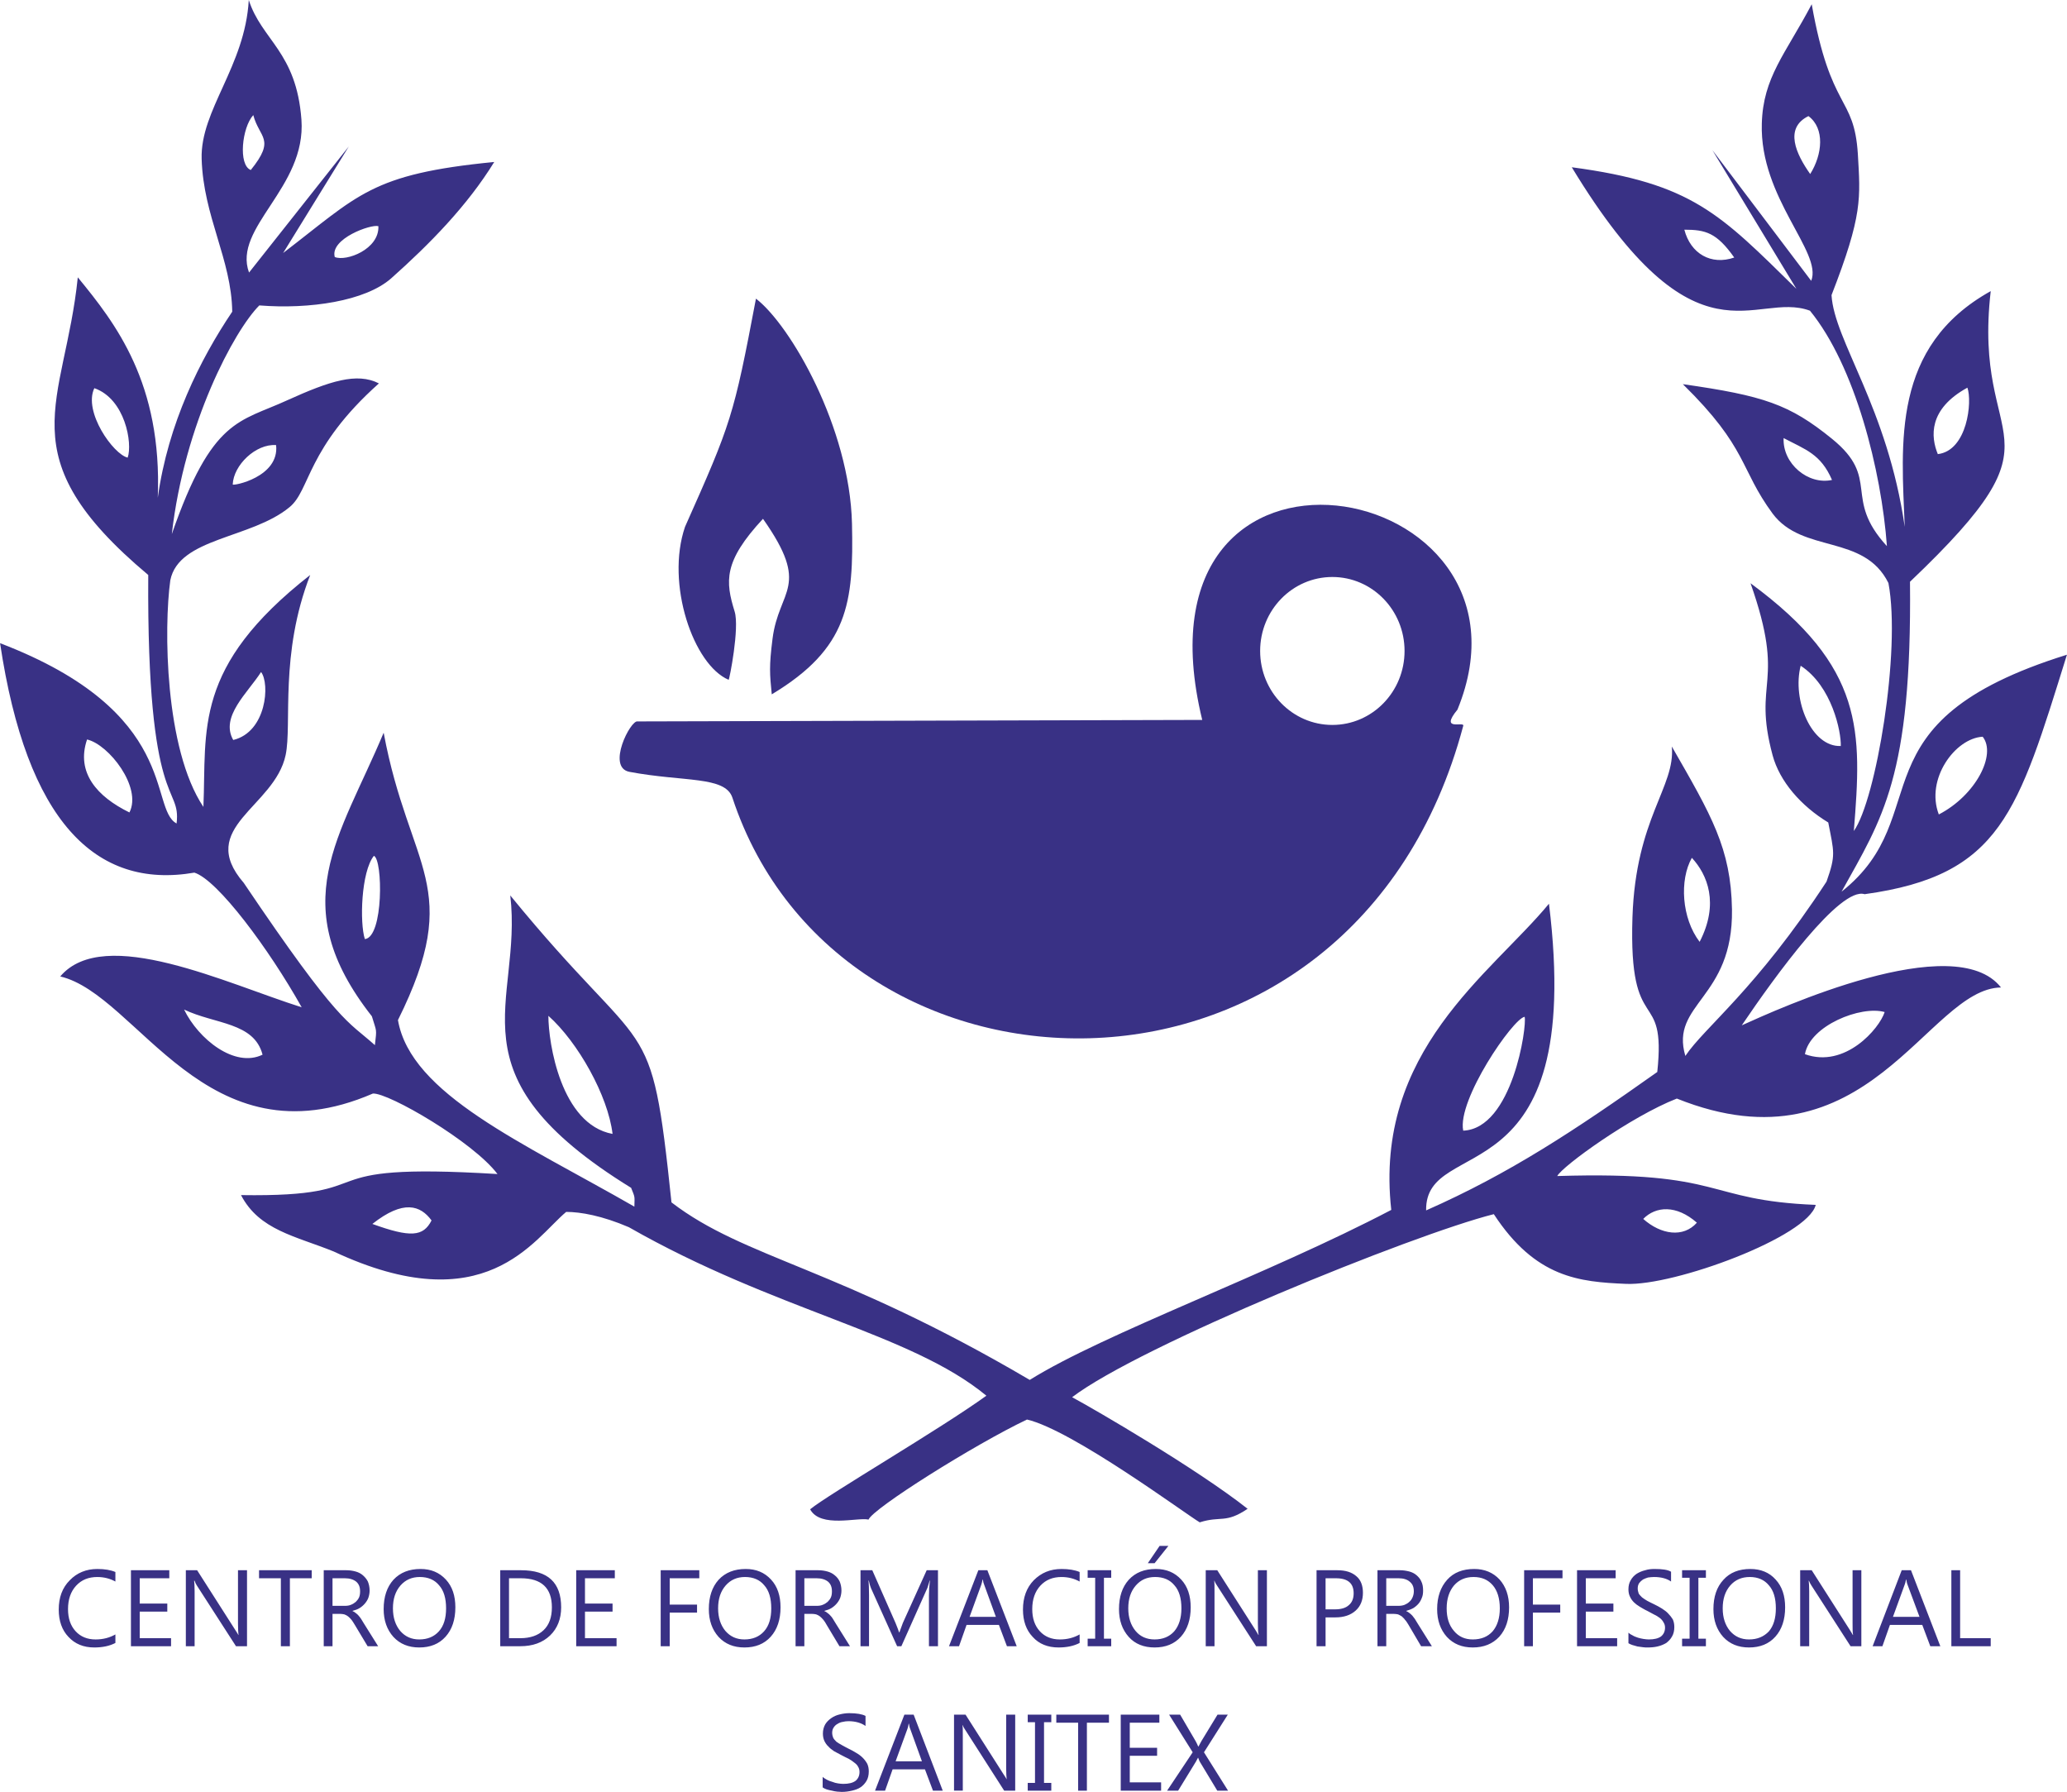 <?xml version="1.0" encoding="UTF-8"?>
<!DOCTYPE svg PUBLIC "-//W3C//DTD SVG 1.1//EN" "http://www.w3.org/Graphics/SVG/1.1/DTD/svg11.dtd">
<!-- Creator: CorelDRAW X8 -->
<svg xmlns="http://www.w3.org/2000/svg" xml:space="preserve" width="101.767mm" height="88.207mm" version="1.1" style="shape-rendering:geometricPrecision; text-rendering:geometricPrecision; image-rendering:optimizeQuality; fill-rule:evenodd; clip-rule:evenodd"
viewBox="0 0 8244 7146"
 xmlns:xlink="http://www.w3.org/1999/xlink">
 <defs>
  <style type="text/css">
   <![CDATA[
    .fil1 {fill:#393185}
    .fil0 {fill:#393185;fill-rule:nonzero}
   ]]>
  </style>
 </defs>
 <g id="Capa_x0020_1">
  <path class="fil0" d="M460 6552c-23,12 -51,18 -84,18 -43,0 -77,-14 -103,-42 -26,-27 -39,-64 -39,-109 0,-48 14,-87 44,-117 29,-30 66,-45 110,-45 29,0 53,4 72,12l0 38c-22,-12 -46,-18 -72,-18 -35,0 -63,11 -85,35 -21,23 -32,54 -32,93 0,37 10,66 30,88 20,22 47,33 80,33 30,0 56,-7 79,-20l0 34zm222 13l-160 0 0 -303 153 0 0 32 -118 0 0 101 110 0 0 32 -110 0 0 106 125 0 0 32zm303 0l-44 0 -156 -242c-4,-6 -7,-12 -9,-19l-2 0c1,7 2,21 2,42l0 219 -35 0 0 -303 45 0 152 238c6,10 11,16 12,20l1 0c-1,-9 -2,-24 -2,-45l0 -213 36 0 0 303zm258 -271l-87 0 0 271 -36 0 0 -271 -87 0 0 -32 210 0 0 32zm265 271l-42 0 -51 -85c-5,-8 -9,-15 -13,-20 -5,-6 -9,-10 -14,-14 -4,-3 -9,-6 -15,-8 -5,-1 -11,-2 -17,-2l-30 0 0 129 -35 0 0 -303 90 0c14,0 26,2 37,5 11,3 21,8 29,15 8,7 15,15 20,25 4,10 7,22 7,36 0,10 -2,20 -5,29 -3,8 -8,16 -14,23 -6,7 -13,13 -21,18 -8,5 -17,8 -28,11l0 1c5,2 10,5 13,8 4,3 8,6 11,10 3,4 7,8 10,13 3,5 7,11 11,18l57 91zm-182 -271l0 110 49 0c9,0 17,-1 24,-4 8,-3 14,-7 20,-12 5,-5 10,-11 13,-18 3,-7 4,-15 4,-24 0,-17 -5,-29 -15,-38 -11,-9 -26,-14 -46,-14l-49 0zm346 276c-43,0 -77,-14 -103,-42 -26,-29 -39,-66 -39,-111 0,-49 13,-88 39,-117 27,-29 63,-43 108,-43 42,0 75,14 101,42 26,28 38,65 38,111 0,49 -13,88 -39,117 -26,29 -61,43 -105,43zm2 -281c-31,0 -57,11 -77,34 -20,23 -30,53 -30,91 0,37 10,67 29,90 20,23 45,34 76,34 33,0 59,-11 78,-32 20,-22 29,-53 29,-92 0,-40 -9,-71 -28,-92 -18,-22 -44,-33 -77,-33zm321 276l0 -303 83 0c107,0 160,49 160,148 0,46 -15,84 -44,112 -30,29 -70,43 -119,43l-80 0zm35 -271l0 239 45 0c40,0 71,-11 93,-32 22,-21 33,-51 33,-91 0,-77 -41,-116 -124,-116l-47 0zm429 271l-161 0 0 -303 154 0 0 32 -119 0 0 101 110 0 0 32 -110 0 0 106 126 0 0 32zm330 -271l-118 0 0 105 109 0 0 32 -109 0 0 134 -36 0 0 -303 154 0 0 32zm180 276c-43,0 -77,-14 -103,-42 -26,-29 -39,-66 -39,-111 0,-49 13,-88 39,-117 27,-29 63,-43 108,-43 42,0 75,14 101,42 26,28 38,65 38,111 0,49 -13,88 -39,117 -26,29 -61,43 -105,43zm2 -281c-31,0 -57,11 -77,34 -20,23 -30,53 -30,91 0,37 10,67 29,90 20,23 45,34 76,34 33,0 59,-11 78,-32 20,-22 29,-53 29,-92 0,-40 -9,-71 -28,-92 -18,-22 -44,-33 -77,-33zm419 276l-42 0 -51 -85c-4,-8 -9,-15 -13,-20 -5,-6 -9,-10 -14,-14 -4,-3 -9,-6 -15,-8 -5,-1 -11,-2 -17,-2l-30 0 0 129 -35 0 0 -303 90 0c14,0 26,2 37,5 11,3 21,8 29,15 9,7 15,15 20,25 4,10 7,22 7,36 0,10 -2,20 -5,29 -3,8 -8,16 -14,23 -6,7 -13,13 -21,18 -8,5 -17,8 -28,11l0 1c5,2 10,5 13,8 4,3 8,6 11,10 4,4 7,8 10,13 3,5 7,11 11,18l57 91zm-182 -271l0 110 49 0c9,0 17,-1 24,-4 8,-3 14,-7 20,-12 5,-5 10,-11 13,-18 3,-7 4,-15 4,-24 0,-17 -5,-29 -15,-38 -11,-9 -26,-14 -46,-14l-49 0zm533 271l-36 0 0 -203c0,-16 1,-36 4,-59l-1 0c-4,13 -7,23 -9,29l-104 233 -17 0 -104 -231c-3,-7 -6,-17 -9,-31l-1 0c1,12 2,32 2,59l0 203 -34 0 0 -303 47 0 93 211c7,16 11,29 14,37l1 0c6,-17 11,-29 14,-38l95 -210 45 0 0 303zm314 0l-39 0 -32 -85 -129 0 -30 85 -40 0 117 -303 36 0 117 303zm-83 -117l-47 -129c-2,-4 -4,-11 -5,-20l-1 0c-2,8 -3,15 -5,20l-47 129 105 0zm334 104c-23,12 -51,18 -84,18 -43,0 -78,-14 -103,-42 -26,-27 -39,-64 -39,-109 0,-48 14,-87 43,-117 30,-30 66,-45 111,-45 29,0 53,4 72,12l0 38c-22,-12 -46,-18 -72,-18 -35,0 -63,11 -85,35 -21,23 -32,54 -32,93 0,37 10,66 30,88 20,22 47,33 80,33 30,0 56,-7 79,-20l0 34zm126 -290l0 30 -29 0 0 243 29 0 0 30 -94 0 0 -30 30 0 0 -243 -30 0 0 -30 94 0zm173 308c-43,0 -78,-14 -103,-42 -26,-29 -39,-66 -39,-111 0,-49 13,-88 39,-117 27,-29 62,-43 108,-43 42,0 75,14 101,42 26,28 38,65 38,111 0,49 -13,88 -39,117 -26,29 -61,43 -105,43zm2 -281c-32,0 -57,11 -77,34 -20,23 -30,53 -30,91 0,37 10,67 29,90 19,23 45,34 76,34 33,0 59,-11 78,-32 19,-22 29,-53 29,-92 0,-40 -9,-71 -28,-92 -18,-22 -44,-33 -77,-33zm53 -124l-55 69 -27 0 47 -69 35 0zm393 400l-43 0 -156 -242c-4,-6 -8,-12 -10,-19l-1 0c1,7 1,21 1,42l0 219 -35 0 0 -303 46 0 152 238c6,10 10,16 12,20l1 0c-2,-9 -3,-24 -3,-45l0 -213 36 0 0 303zm234 -115l0 115 -36 0 0 -303 83 0c33,0 58,8 76,24 18,15 26,38 26,66 0,29 -9,53 -29,71 -20,18 -47,27 -80,27l-40 0zm0 -156l0 124 37 0c24,0 43,-5 56,-17 13,-11 19,-27 19,-47 0,-40 -23,-60 -71,-60l-41 0zm424 271l-43 0 -50 -85c-5,-8 -9,-15 -14,-20 -4,-6 -9,-10 -13,-14 -5,-3 -10,-6 -15,-8 -5,-1 -11,-2 -18,-2l-29 0 0 129 -35 0 0 -303 90 0c13,0 25,2 37,5 11,3 21,8 29,15 8,7 15,15 19,25 5,10 7,22 7,36 0,10 -1,20 -5,29 -3,8 -7,16 -13,23 -6,7 -13,13 -21,18 -9,5 -18,8 -28,11l0 1c5,2 9,5 13,8 4,3 7,6 11,10 3,4 6,8 10,13 3,5 7,11 11,18l57 91zm-182 -271l0 110 48 0c9,0 17,-1 25,-4 7,-3 14,-7 19,-12 6,-5 10,-11 13,-18 3,-7 5,-15 5,-24 0,-17 -5,-29 -16,-38 -10,-9 -25,-14 -45,-14l-49 0zm345 276c-43,0 -77,-14 -103,-42 -26,-29 -39,-66 -39,-111 0,-49 14,-88 40,-117 26,-29 62,-43 108,-43 41,0 75,14 101,42 25,28 38,65 38,111 0,49 -13,88 -39,117 -27,29 -62,43 -106,43zm3 -281c-32,0 -58,11 -78,34 -19,23 -29,53 -29,91 0,37 9,67 29,90 19,23 44,34 75,34 34,0 60,-11 79,-32 19,-22 29,-53 29,-92 0,-40 -10,-71 -28,-92 -19,-22 -44,-33 -77,-33zm355 5l-118 0 0 105 109 0 0 32 -109 0 0 134 -35 0 0 -303 153 0 0 32zm218 271l-160 0 0 -303 154 0 0 32 -119 0 0 101 110 0 0 32 -110 0 0 106 125 0 0 32zm45 -12l0 -42c4,4 10,8 17,11 6,4 13,6 21,9 7,2 15,4 22,5 8,1 14,2 21,2 22,0 38,-4 49,-12 10,-8 16,-20 16,-35 0,-8 -2,-15 -6,-21 -3,-6 -8,-12 -14,-17 -7,-5 -14,-10 -23,-14 -9,-5 -18,-10 -28,-15 -11,-5 -20,-11 -29,-16 -10,-6 -18,-12 -24,-18 -7,-7 -12,-14 -16,-23 -4,-8 -6,-18 -6,-29 0,-14 3,-26 9,-36 6,-11 14,-19 24,-26 10,-6 21,-11 34,-14 12,-4 25,-5 38,-5 30,0 52,3 65,11l0 39c-17,-12 -40,-18 -68,-18 -8,0 -16,1 -24,2 -7,2 -14,5 -20,8 -6,4 -11,9 -15,14 -4,6 -6,13 -6,22 0,7 2,14 4,20 3,5 8,10 13,15 6,5 13,9 21,14 8,4 17,9 28,14 11,5 21,11 31,17 9,6 18,12 25,20 7,7 13,15 18,23 4,9 6,19 6,31 0,14 -3,27 -9,37 -6,11 -14,19 -23,26 -10,6 -22,11 -35,14 -13,3 -26,4 -41,4 -4,0 -10,0 -17,-1 -8,-1 -15,-2 -22,-3 -7,-2 -14,-4 -21,-6 -6,-2 -12,-5 -15,-7zm309 -291l0 30 -30 0 0 243 30 0 0 30 -95 0 0 -30 30 0 0 -243 -30 0 0 -30 95 0zm172 308c-43,0 -77,-14 -103,-42 -26,-29 -39,-66 -39,-111 0,-49 13,-88 40,-117 26,-29 62,-43 107,-43 42,0 76,14 101,42 26,28 38,65 38,111 0,49 -13,88 -39,117 -26,29 -61,43 -105,43zm3 -281c-32,0 -58,11 -78,34 -20,23 -30,53 -30,91 0,37 10,67 29,90 20,23 45,34 76,34 33,0 59,-11 79,-32 19,-22 28,-53 28,-92 0,-40 -9,-71 -28,-92 -18,-22 -44,-33 -76,-33zm445 276l-43 0 -156 -242c-4,-6 -7,-12 -10,-19l-1 0c1,7 2,21 2,42l0 219 -36 0 0 -303 46 0 152 238c6,10 10,16 12,20l1 0c-2,-9 -2,-24 -2,-45l0 -213 35 0 0 303zm315 0l-40 0 -32 -85 -129 0 -30 85 -39 0 116 -303 37 0 117 303zm-83 -117l-48 -129c-2,-4 -3,-11 -5,-20l-1 0c-1,8 -3,15 -5,20l-47 129 106 0zm284 117l-157 0 0 -303 35 0 0 271 122 0 0 32zm-4659 563l0 -42c5,5 11,8 18,12 6,3 13,6 21,8 7,3 15,5 22,6 7,1 14,2 21,2 22,0 38,-4 49,-12 10,-8 16,-20 16,-35 0,-9 -2,-16 -6,-22 -3,-6 -8,-11 -15,-16 -6,-5 -13,-10 -22,-15 -9,-4 -18,-9 -28,-14 -11,-6 -20,-11 -30,-16 -9,-6 -17,-12 -23,-19 -7,-6 -12,-14 -16,-22 -4,-9 -6,-18 -6,-30 0,-13 3,-25 9,-36 6,-10 14,-18 24,-25 10,-7 21,-12 34,-15 12,-3 25,-5 38,-5 30,0 52,4 65,11l0 40c-17,-12 -40,-19 -68,-19 -8,0 -16,1 -24,3 -7,1 -14,4 -20,8 -6,3 -11,8 -15,14 -4,6 -6,13 -6,21 0,8 2,15 4,20 3,6 8,11 13,16 6,4 13,9 21,13 8,5 17,9 28,15 11,5 21,11 31,17 9,5 18,12 25,19 7,7 13,15 18,24 4,9 6,19 6,30 0,15 -3,28 -9,38 -6,10 -14,19 -23,25 -10,7 -22,11 -35,14 -13,3 -26,5 -41,5 -4,0 -10,-1 -17,-1 -8,-1 -15,-2 -22,-4 -7,-1 -14,-3 -21,-5 -6,-2 -12,-5 -16,-8zm479 13l-39 0 -32 -85 -129 0 -30 85 -40 0 117 -303 37 0 116 303zm-83 -117l-47 -130c-2,-4 -3,-10 -5,-20l-1 0c-1,9 -3,16 -5,21l-47 129 105 0zm372 117l-44 0 -155 -242c-4,-6 -8,-12 -10,-19l-1 0c1,7 1,20 1,42l0 219 -35 0 0 -303 46 0 151 237c7,10 11,17 13,21l0 0c-1,-9 -2,-24 -2,-45l0 -213 36 0 0 303zm144 -303l0 30 -29 0 0 242 29 0 0 31 -94 0 0 -31 29 0 0 -242 -29 0 0 -30 94 0zm230 32l-88 0 0 271 -35 0 0 -271 -87 0 0 -32 210 0 0 32zm208 271l-161 0 0 -303 154 0 0 32 -118 0 0 100 109 0 0 32 -109 0 0 106 125 0 0 33zm267 0l-43 0 -70 -116c-2,-4 -4,-9 -6,-15l-1 0c-2,3 -4,8 -8,15l-71 116 -44 0 102 -153 -94 -150 44 0 62 106c4,7 7,14 10,21l1 0c5,-9 9,-16 12,-22l64 -105 41 0 -95 150 96 153z"/>
  <g id="_2391508827568">
   <path class="fil1" d="M7226 17c-105,199 -194,291 -199,476 -9,297 243,512 197,627l-394 -521 335 553c-304,-298 -414,-421 -896,-485 499,823 728,490 950,572 180,220 285,638 307,939 -178,-194 -22,-268 -219,-428 -170,-138 -273,-172 -595,-218 261,256 226,337 358,516 120,161 364,80 462,277 51,270 -50,866 -138,989 32,-398 44,-653 -412,-988 144,409 6,381 88,686 28,104 113,202 222,268 23,119 31,129 -7,236 -281,430 -486,580 -563,695 -62,-210 191,-227 186,-584 -4,-244 -82,-375 -240,-650 15,161 -144,285 -157,681 -16,489 136,269 99,617 -329,233 -589,405 -922,552 -5,-308 636,-35 490,-1223 -231,280 -700,587 -629,1221 -492,258 -1146,493 -1442,678 -765,-450 -1136,-483 -1429,-708 -83,-791 -88,-544 -643,-1224 51,435 -256,711 482,1166 16,40 14,31 13,75 -444,-255 -892,-448 -943,-744 266,-536 45,-597 -57,-1146 -175,418 -398,684 -47,1131 19,64 20,46 12,115 -109,-98 -140,-79 -523,-647 -192,-222 123,-301 167,-510 26,-123 -25,-402 98,-718 -469,367 -413,617 -426,925 -155,-232 -158,-717 -132,-904 34,-170 322,-165 475,-291 84,-68 67,-235 357,-494 -88,-45 -197,-9 -365,67 -191,88 -300,70 -461,534 50,-441 249,-812 349,-912 200,16 423,-17 526,-108 153,-136 304,-290 411,-464 -493,48 -540,132 -842,363l262 -425 -398 503c-66,-180 229,-338 209,-610 -20,-271 -159,-317 -210,-477 -15,265 -194,439 -188,634 7,230 119,400 122,609 -128,190 -256,446 -297,742 18,-457 -168,-695 -319,-879 -52,508 -288,710 281,1187 -6,947 132,833 113,991 -112,-60 18,-443 -704,-719 106,709 380,983 775,915 93,29 298,305 428,537 -296,-93 -788,-330 -963,-123 310,73 581,755 1247,467 62,-4 401,193 497,321 -802,-49 -419,93 -1023,84 73,140 217,163 370,225 604,283 797,-49 927,-158 57,0 143,15 250,61 585,334 1124,422 1426,672 -187,135 -630,393 -703,453 41,76 190,31 233,41 18,-45 422,-299 632,-399 181,42 633,377 689,410 85,-27 102,6 191,-54 -203,-160 -609,-396 -700,-445 272,-207 1357,-648 1682,-730 167,255 342,270 527,278 193,9 726,-188 757,-315 -448,-18 -357,-136 -1031,-115 20,-39 293,-237 477,-309 762,306 999,-439 1293,-443 -185,-236 -890,86 -1034,151 134,-198 392,-554 490,-523 545,-75 611,-327 807,-955 -870,271 -511,637 -899,945 162,-292 281,-456 273,-1236 649,-617 247,-509 322,-1159 -397,221 -356,607 -343,940 -69,-477 -281,-741 -292,-924 125,-321 115,-387 105,-563 -15,-236 -108,-168 -184,-597zm-5039 4034c118,105 238,319 256,471 -206,-38 -256,-363 -256,-471zm-702 830c124,-98 192,-74 236,-14 -33,65 -84,69 -236,14zm-751 -855c123,59 279,50 313,180 -111,54 -256,-62 -313,-180zm757 -613c-51,64 -57,267 -36,332 75,-7 72,-318 36,-332zm-1144 -464c-45,132 40,228 169,291 51,-100 -82,-271 -169,-291zm694 -269c-53,83 -164,178 -111,271 133,-32 147,-225 111,-271zm-113 -748c3,-77 92,-163 173,-157 14,128 -173,164 -173,157zm-419 -107c20,-57 -10,-234 -133,-277 -45,94 76,264 133,277zm826 -800c-20,-73 145,-132 174,-123 4,92 -128,142 -174,123zm-325 -566c-45,49 -61,199 -10,219 101,-125 34,-127 10,-219zm5544 4402c50,-51 132,-57 214,15 -54,61 -143,48 -214,-15zm-718 -352c-25,-122 199,-448 245,-454 10,37 -49,446 -245,454zm912 -1088c-50,88 -41,241 31,335 79,-153 31,-268 -31,-335zm451 783c20,-114 223,-195 318,-168 -21,66 -158,226 -318,168zm534 -956c-54,-141 65,-304 175,-310 56,71 -28,234 -175,310zm-551 -593c-35,136 43,325 160,320 2,-56 -35,-239 -160,-320zm-68 -908c-5,102 98,188 193,167 -45,-104 -106,-121 -193,-167zm733 -201c-157,86 -146,197 -118,265 118,-14 138,-210 118,-265zm-634 -1083c-98,48 -49,152 7,231 49,-78 59,-182 -7,-231zm-495 453c25,96 107,143 199,111 -70,-99 -114,-111 -199,-111z"/>
   <path class="fil1" d="M3078 2769c306,-184 327,-365 320,-681 -9,-382 -245,-791 -383,-897 -89,470 -99,497 -283,910 -78,228 34,551 174,610 3,0 44,-207 24,-272 -37,-120 -46,-199 113,-370 193,274 63,279 38,479 -14,110 -11,140 -3,221z"/>
   <path class="fil1" d="M4795 2871c-759,2 -1493,4 -2252,6 -28,-7 -125,183 -33,201 217,41 382,16 411,103 428,1298 2478,1353 2915,-286 7,-21 -97,25 -23,-65 383,-935 -1332,-1249 -1018,41zm519 -570c159,0 288,132 288,295 0,163 -129,295 -288,295 -159,0 -288,-132 -288,-295 0,-163 129,-295 288,-295z"/>
  </g>
 </g>
</svg>
